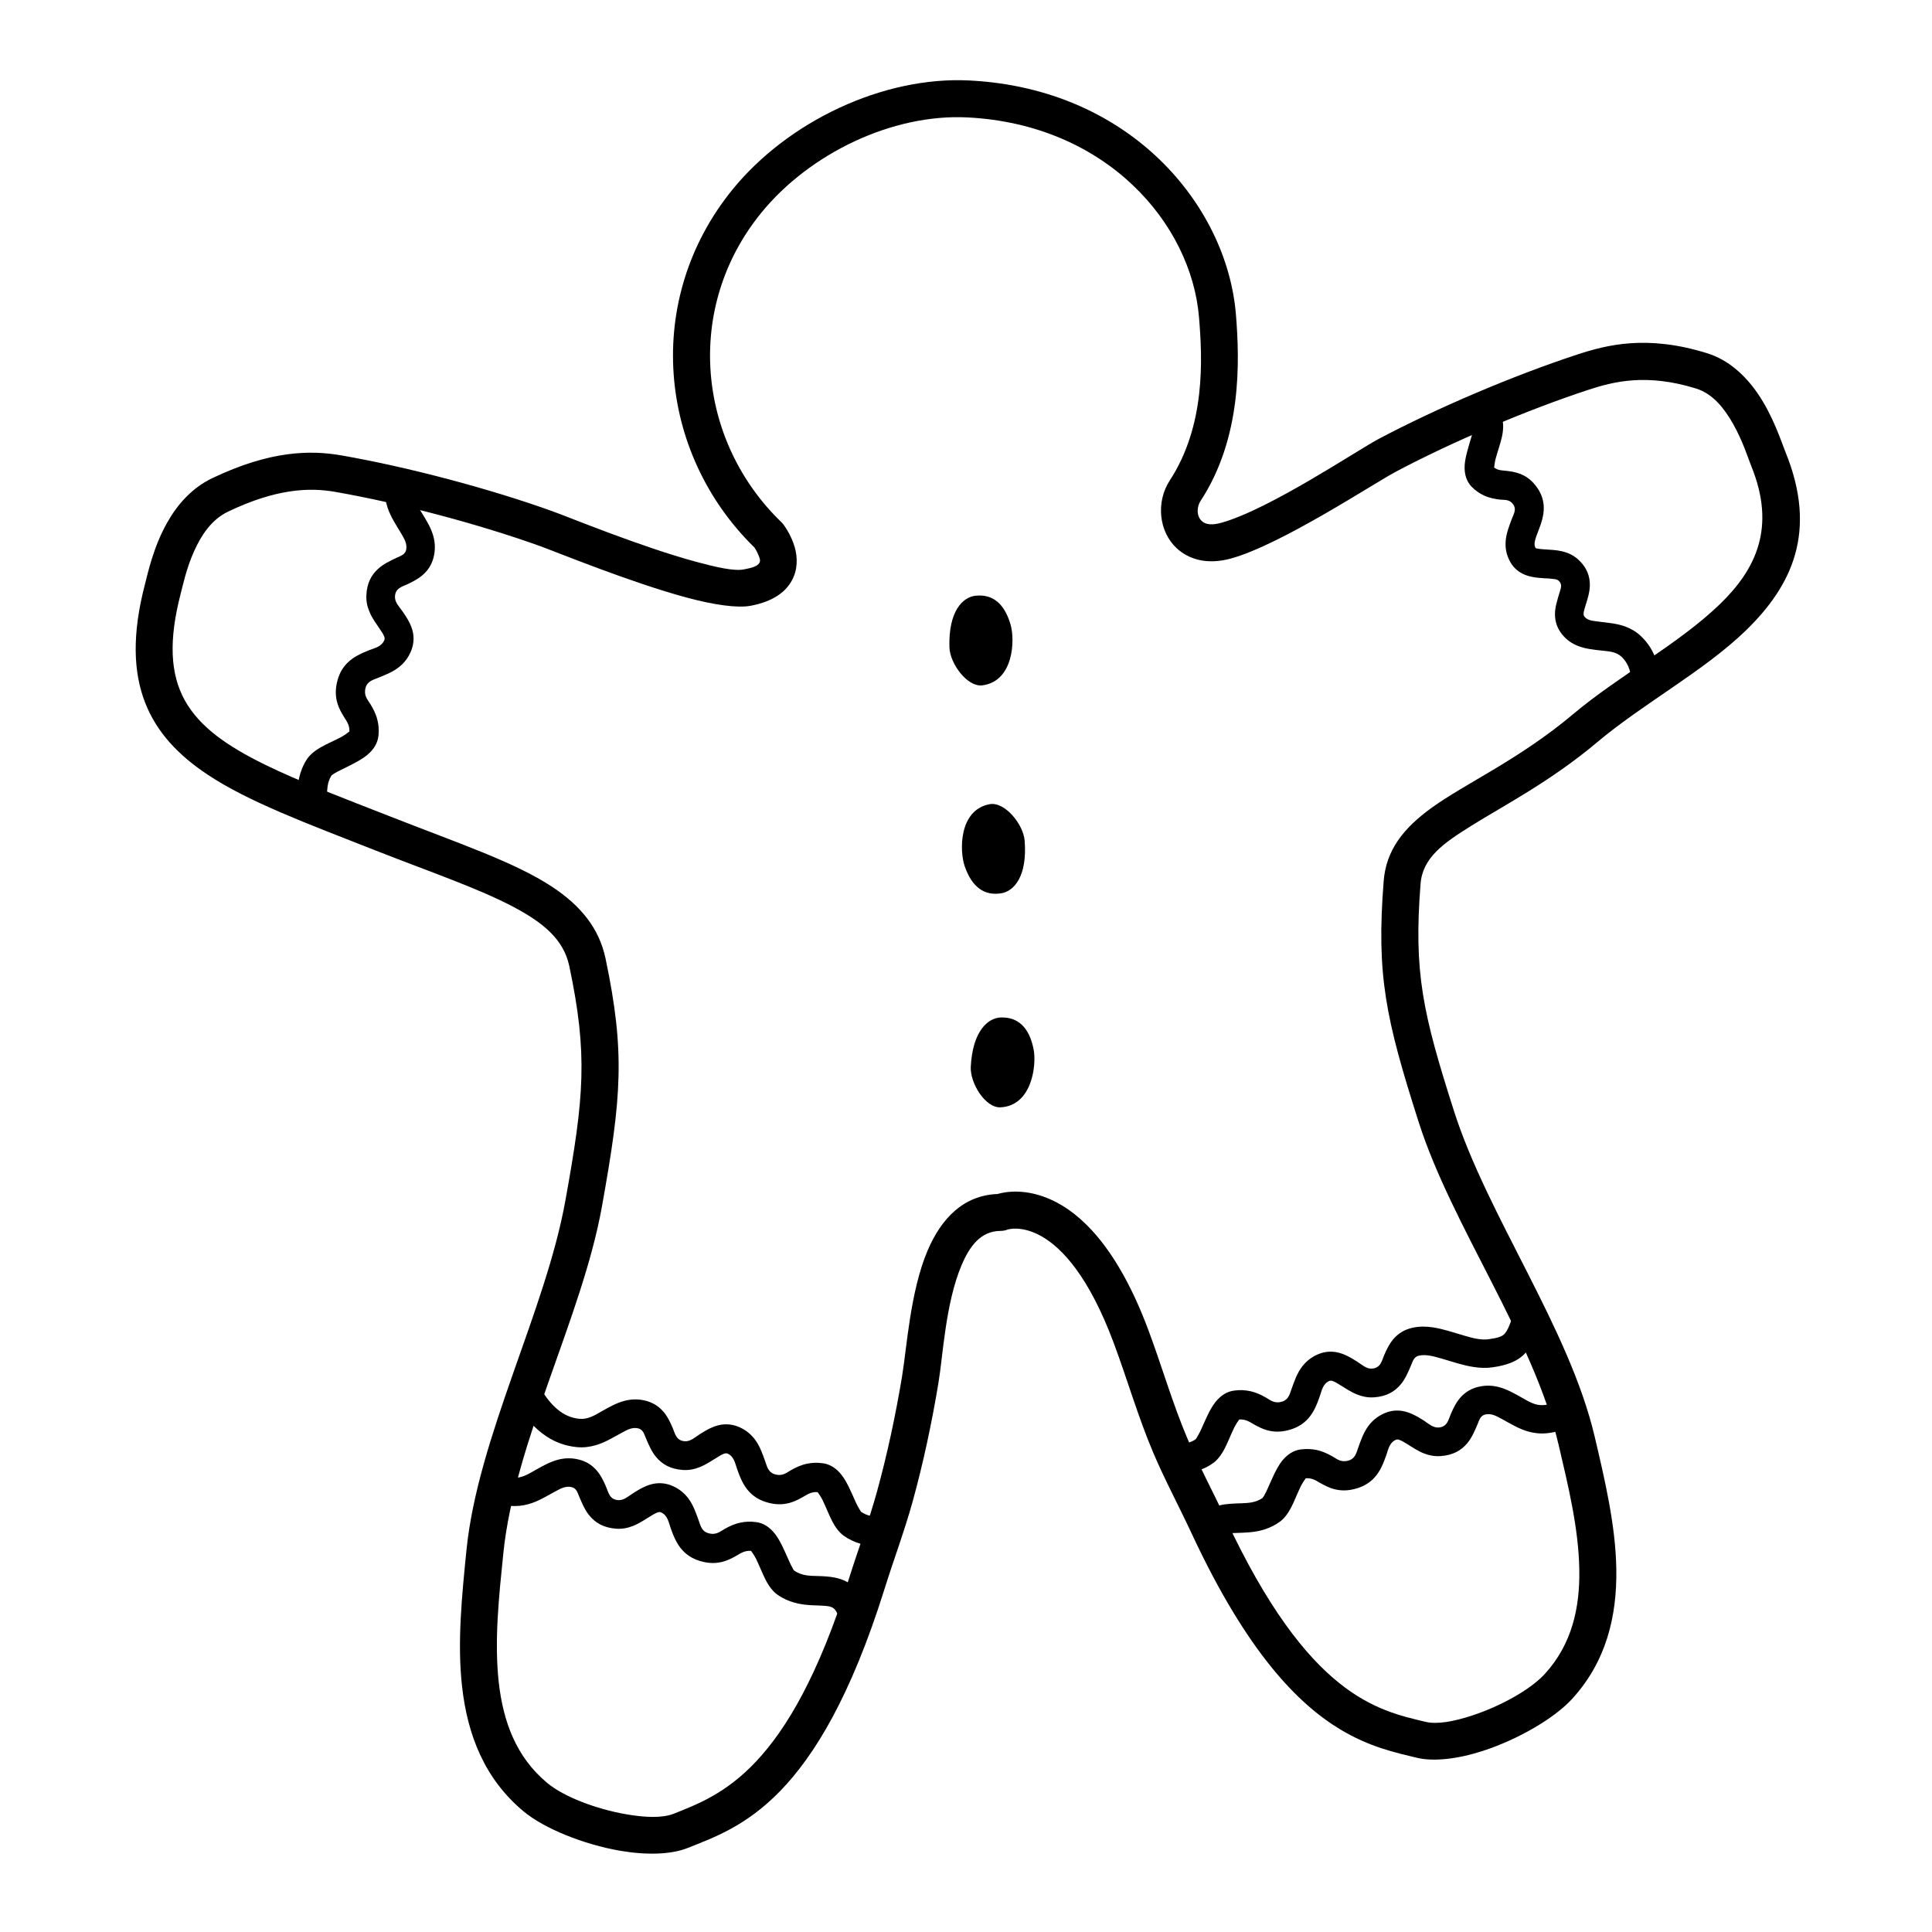 <?xml version="1.0" encoding="UTF-8"?>
<!-- Uploaded to: SVG Repo, www.svgrepo.com, Generator: SVG Repo Mixer Tools -->
<svg fill="#000000" width="800px" height="800px" version="1.1" viewBox="144 144 512 512" xmlns="http://www.w3.org/2000/svg">
 <g fill-rule="evenodd">
  <path d="m236.6 337.85c-0.301 0.23-1.32 1.008-2.074 1.414-1.816 0.973-3.906 1.852-5.519 2.777-1.672 0.953-2.934 2.047-3.656 3.141-1.07 1.633-1.691 3.277-2.062 4.91-0.523 2.32-0.449 4.606-0.445 6.742 0.004 2.164 1.762 3.918 3.926 3.914 2.164-0.004 3.91-1.766 3.91-3.926-0.004-1.391-0.086-2.859 0.125-4.359 0.137-0.969 0.418-1.965 1.039-2.941 0.098-0.066 0.422-0.344 0.656-0.492 0.531-0.332 1.148-0.648 1.801-0.969 2.477-1.238 5.305-2.531 7.109-4.062 1.746-1.48 2.723-3.231 2.898-5.121 0.148-1.566 0.012-2.898-0.289-4.078-0.398-1.613-1.09-2.938-1.848-4.176-0.758-1.234-1.848-2.254-1.285-4.383 0.473-1.695 1.953-2.059 3.297-2.602 2.008-0.809 4.055-1.613 5.711-2.977 1.254-1.035 2.312-2.356 3.043-4.141 0.715-1.781 0.805-3.441 0.473-5.027-0.398-1.879-1.473-3.672-2.711-5.438-0.863-1.246-2.062-2.383-2.031-3.891 0.062-2.352 1.949-2.691 3.426-3.391 1.648-0.781 3.234-1.648 4.465-2.894 1.207-1.223 2.121-2.777 2.512-4.926 0.332-1.879 0.164-3.617-0.355-5.281-0.625-2.027-1.809-3.941-3.019-5.891-1.078-1.742-2.301-3.5-2.199-5.758 0.109-2.059-1.469-3.82-3.547-3.93-2.059-0.105-3.816 1.48-3.91 3.543-0.098 1.742 0.16 3.344 0.664 4.859 0.828 2.523 2.356 4.758 3.672 6.981 0.766 1.316 1.551 2.59 1.281 4.144-0.262 1.371-1.469 1.68-2.504 2.172-1.777 0.84-3.578 1.684-4.973 2.977-1.723 1.582-2.992 3.734-3.098 7.191-0.039 1.562 0.309 3.027 0.938 4.418 0.676 1.559 1.758 3.023 2.734 4.473 0.387 0.57 0.773 1.137 1.012 1.723 0.152 0.332 0.246 0.672 0.086 1.051-0.703 1.723-2.394 2.051-3.891 2.633-2.176 0.859-4.293 1.805-5.894 3.414-1.141 1.141-2.059 2.586-2.602 4.539-0.723 2.633-0.539 4.637 0.023 6.371 0.395 1.27 1.043 2.387 1.727 3.5 0.645 1.035 1.449 2.055 1.387 3.766z"/>
  <path d="m534.54 257.07c-0.047 0.238-0.289 1.672-0.57 2.613-0.742 2.551-1.691 5.406-1.82 7.641-0.133 2.391 0.539 4.324 1.859 5.68 1.086 1.094 2.195 1.812 3.285 2.32 1.422 0.648 2.84 0.914 4.234 1.074 1.234 0.137 2.543-0.148 3.551 1.367 0.844 1.27 0.051 2.484-0.426 3.738-0.738 1.945-1.496 3.922-1.637 5.926-0.121 1.652 0.125 3.32 0.965 5.016 0.852 1.766 2.102 2.887 3.586 3.629 1.609 0.797 3.609 1.055 5.676 1.176 0.766 0.035 1.543 0.055 2.277 0.164 0.555 0.066 1.109 0.105 1.516 0.457 1.07 0.945 0.609 2 0.312 3-0.613 2.055-1.328 4.137-1.262 6.133 0.051 1.77 0.574 3.508 1.945 5.188 1.188 1.453 2.625 2.41 4.262 3.031 1.844 0.715 3.988 0.949 6.16 1.188 1.84 0.203 3.781 0.262 5.227 1.602 0.852 0.801 1.473 1.715 1.887 2.719 0.469 1.117 0.711 2.324 0.793 3.57 0.141 2.051 1.91 3.625 3.969 3.492s3.625-1.914 3.488-3.969c-0.125-2.09-0.547-4.117-1.332-5.992-0.809-1.953-2.012-3.742-3.684-5.309-1.234-1.156-2.621-1.945-4.098-2.492-2.316-0.855-4.91-1.008-7.328-1.336-1.316-0.176-2.633-0.246-3.473-1.273-0.328-0.426-0.254-0.875-0.172-1.316 0.102-0.504 0.254-1 0.406-1.496 0.555-1.777 1.145-3.594 1.188-5.363 0.051-2.398-0.66-4.805-3.227-7.094-1.156-1.008-2.504-1.648-3.988-2.019-1.551-0.387-3.285-0.449-4.941-0.559-0.508-0.035-1.012-0.07-1.488-0.156-0.309-0.059-0.656-0.02-0.809-0.328-0.305-0.637-0.211-1.254-0.066-1.863 0.191-0.801 0.512-1.59 0.809-2.371 0.824-2.117 1.547-4.242 1.5-6.352-0.031-1.66-0.469-3.332-1.578-5.016-1.496-2.246-3.152-3.348-4.867-3.977-1.168-0.438-2.391-0.613-3.629-0.754-0.992-0.109-2.07-0.07-3.078-0.863 0.055-0.473 0.176-1.512 0.363-2.207 0.508-1.914 1.246-3.961 1.648-5.695 0.438-1.863 0.488-3.512 0.188-4.734-0.305-1.199-0.527-2.227-0.914-3.144-0.285-0.668-0.645-1.289-1.117-1.875-1.352-1.688-3.812-1.98-5.516-0.621-1.695 1.344-1.973 3.809-0.621 5.5z"/>
  <path d="m360.68 539.43c0.223 0.309 0.953 1.359 1.328 2.144 0.898 1.855 1.695 3.961 2.559 5.609 0.887 1.707 1.93 3.008 2.996 3.777 1.445 1.035 2.914 1.695 4.387 2.121 2.148 0.641 4.289 0.754 6.324 0.816 2.168 0.066 3.973-1.641 4.043-3.805 0.062-2.148-1.641-3.969-3.805-4.035-1.211-0.035-2.481-0.051-3.758-0.316-0.863-0.191-1.738-0.512-2.59-1.113-0.109-0.164-0.938-1.535-1.367-2.496-1.141-2.527-2.316-5.418-3.777-7.266-1.41-1.801-3.121-2.863-5.008-3.098-1.559-0.207-2.898-0.125-4.094 0.125-1.621 0.32-2.973 0.977-4.242 1.684-1.262 0.707-2.324 1.758-4.418 1.094-1.68-0.52-1.98-2.012-2.465-3.375-0.73-2.039-1.453-4.133-2.746-5.84-0.988-1.293-2.266-2.406-4.027-3.211-1.754-0.781-3.414-0.918-5.012-0.668-1.895 0.324-3.731 1.324-5.547 2.492-1.273 0.812-2.457 1.969-3.961 1.879-2.336-0.152-2.598-2.035-3.234-3.535-0.715-1.695-1.52-3.316-2.719-4.594-1.18-1.254-2.695-2.246-4.836-2.707-1.863-0.406-3.609-0.309-5.297 0.145-2.055 0.547-4.016 1.652-6.016 2.785-1.777 1.012-3.578 2.164-5.82 1.957-2.238-0.188-4.121-1.102-5.715-2.398-1.832-1.48-3.301-3.457-4.512-5.508-1.039-1.789-3.328-2.398-5.113-1.355-1.781 1.047-2.387 3.332-1.348 5.121 2.012 3.457 4.633 6.644 7.93 8.805 2.336 1.539 5.016 2.559 8.07 2.84 1.734 0.168 3.356-0.043 4.891-0.484 2.551-0.711 4.848-2.168 7.125-3.394 1.34-0.715 2.637-1.453 4.172-1.102 1.355 0.297 1.613 1.512 2.062 2.547 0.77 1.812 1.543 3.66 2.781 5.109 1.516 1.781 3.617 3.152 7.074 3.379 1.566 0.102 3.043-0.191 4.461-0.762 1.59-0.633 3.094-1.641 4.578-2.559 0.586-0.379 1.164-0.727 1.766-0.961 0.328-0.121 0.664-0.203 1.039-0.047 1.691 0.773 1.945 2.492 2.473 3.992 0.77 2.227 1.633 4.379 3.176 6.043 1.098 1.188 2.508 2.16 4.441 2.777 2.602 0.828 4.617 0.707 6.367 0.23 1.293-0.363 2.43-0.949 3.574-1.605 1.059-0.602 2.106-1.367 3.809-1.238z"/>
  <path d="m343.05 555c0.219 0.312 0.957 1.363 1.336 2.148 0.898 1.855 1.695 3.961 2.559 5.609 0.887 1.707 1.926 3.008 2.988 3.777 3.023 2.164 6.148 2.707 9.141 2.871 1.254 0.062 2.465 0.062 3.613 0.164 0.707 0.074 1.383 0.141 1.973 0.48 0.793 0.469 1.277 1.418 1.742 2.977 0.625 2.074 2.82 3.242 4.891 2.609 2.07-0.637 3.242-2.816 2.613-4.891-1.25-4.113-3.191-6.227-5.309-7.453-2.231-1.285-4.852-1.539-7.699-1.621-2.051-0.062-4.32 0.031-6.453-1.469-0.168-0.137-0.254-0.387-0.402-0.648-0.312-0.543-0.609-1.152-0.902-1.816-1.141-2.527-2.316-5.422-3.777-7.266-1.406-1.801-3.109-2.867-4.992-3.098-1.559-0.207-2.894-0.125-4.086 0.129-1.621 0.32-2.969 0.957-4.238 1.684-1.27 0.707-2.332 1.758-4.434 1.09-1.684-0.52-1.988-2.031-2.477-3.398-0.73-2.035-1.453-4.109-2.746-5.82-0.984-1.293-2.262-2.402-4.016-3.207-1.754-0.781-3.402-0.934-5.004-0.664-1.891 0.324-3.727 1.324-5.539 2.492-1.277 0.812-2.461 1.965-3.969 1.875-2.348-0.152-2.613-2.055-3.254-3.555-0.715-1.676-1.516-3.297-2.715-4.574-1.176-1.254-2.691-2.25-4.824-2.703-1.863-0.41-3.606-0.309-5.293 0.145-2.051 0.547-4.008 1.652-6.008 2.785-1.785 1.008-3.586 2.16-5.836 1.969-0.535-0.059-1.051-0.133-1.551-0.258-0.512-0.129-1.004-0.309-1.477-0.5-1.895-0.828-4.094 0.051-4.91 1.957-0.812 1.887 0.062 4.094 1.957 4.906 0.832 0.363 1.699 0.645 2.602 0.879 0.863 0.23 1.762 0.375 2.695 0.469 1.738 0.152 3.356-0.043 4.887-0.488 2.551-0.707 4.848-2.168 7.121-3.394 1.344-0.711 2.644-1.449 4.184-1.098 1.363 0.297 1.625 1.516 2.074 2.566 0.773 1.812 1.543 3.644 2.781 5.09 1.512 1.785 3.613 3.137 7.062 3.379 1.562 0.102 3.035-0.191 4.453-0.762 1.586-0.633 3.09-1.641 4.574-2.559 0.586-0.363 1.168-0.727 1.762-0.945 0.336-0.137 0.684-0.234 1.059-0.059 1.695 0.773 1.957 2.492 2.481 4.008 0.773 2.211 1.637 4.363 3.176 6.023 1.094 1.188 2.504 2.16 4.43 2.777 2.598 0.828 4.613 0.707 6.363 0.23 1.289-0.363 2.426-0.949 3.562-1.59 1.066-0.617 2.117-1.383 3.832-1.254z"/>
  <path d="m460.92 525.38c-0.781 0.555-1.582 0.859-2.379 1.059-1.137 0.277-2.273 0.32-3.367 0.355-2.16 0.082-3.856 1.883-3.781 4.047 0.07 2.16 1.891 3.867 4.051 3.785 1.953-0.066 3.981-0.23 6.012-0.887 1.363-0.426 2.731-1.066 4.066-2.027 1.066-0.77 2.113-2.07 3-3.781 0.859-1.648 1.656-3.75 2.559-5.606 0.375-0.785 1.105-1.836 1.328-2.144 1.703-0.109 2.75 0.637 3.805 1.238 1.145 0.656 2.285 1.242 3.574 1.605 1.75 0.477 3.766 0.598 6.371-0.23 1.93-0.617 3.344-1.594 4.441-2.781 1.543-1.66 2.406-3.816 3.176-6.039 0.523-1.5 0.781-3.219 2.473-3.992 0.371-0.156 0.711-0.074 1.039 0.047 0.598 0.234 1.176 0.582 1.762 0.961 1.488 0.918 2.992 1.926 4.578 2.559 1.422 0.57 2.898 0.863 4.461 0.762 3.457-0.227 5.562-1.598 7.078-3.383 1.238-1.445 2.008-3.293 2.781-5.106 0.449-1.035 0.707-2.25 2.059-2.551 1.891-0.43 3.961 0.172 6.109 0.789 2.742 0.805 5.559 1.77 8.312 2.191 1.746 0.281 3.469 0.348 5.148 0.098 3.727-0.527 5.969-1.504 7.527-2.723 1.484-1.168 2.438-2.582 3.242-4.344 0.621-1.371 1.152-3.016 2.121-4.953 0.918-1.855 0.168-4.098-1.68-5.023-1.848-0.926-4.094-0.16-5.016 1.676-1.348 2.691-1.719 4.809-2.879 6.312-0.727 0.941-1.977 1.277-4.356 1.613-2.082 0.285-4.254-0.293-6.422-0.93-2.836-0.82-5.664-1.805-8.336-2.203-1.871-0.293-3.684-0.293-5.406 0.09-2.141 0.457-3.656 1.453-4.836 2.707-1.199 1.277-2.004 2.898-2.719 4.574-0.641 1.5-0.902 3.383-3.234 3.551-1.504 0.094-2.684-1.062-3.961-1.875-1.812-1.168-3.652-2.168-5.547-2.492-1.602-0.27-3.254-0.113-5.012 0.668-1.758 0.805-3.035 1.914-4.023 3.211-1.297 1.707-2.019 3.797-2.746 5.836-0.488 1.367-0.789 2.859-2.465 3.379-2.098 0.664-3.156-0.387-4.418-1.094-1.273-0.723-2.625-1.363-4.246-1.684-1.195-0.25-2.531-0.336-4.094-0.125-1.887 0.23-3.594 1.297-5.008 3.098-1.461 1.848-2.637 4.738-3.777 7.266-0.43 0.961-1.258 2.332-1.367 2.496z"/>
  <path d="m478.58 540.98c-1.762 1.219-3.617 1.32-5.344 1.395-2.168 0.086-4.231 0.098-6.078 0.574-1.691 0.449-3.234 1.23-4.606 2.559-1.547 1.52-1.574 4.008-0.059 5.551 1.512 1.547 4 1.582 5.543 0.062 0.945-0.926 2.219-0.812 3.535-0.871 2.406-0.09 4.996-0.105 7.582-0.949 1.344-0.441 2.684-1.078 4.004-2.019 1.066-0.75 2.106-2.07 2.996-3.758 0.863-1.648 1.652-3.773 2.555-5.625 0.379-0.77 1.113-1.84 1.332-2.148 1.715-0.109 2.766 0.652 3.824 1.254 1.141 0.641 2.277 1.227 3.566 1.59 1.75 0.477 3.766 0.598 6.363-0.23 1.93-0.617 3.34-1.59 4.438-2.777 1.539-1.664 2.402-3.816 3.172-6.023 0.523-1.516 0.789-3.219 2.484-3.992 0.371-0.176 0.715-0.094 1.051 0.043 0.594 0.219 1.176 0.582 1.762 0.945 1.484 0.918 2.992 1.941 4.574 2.574 1.418 0.555 2.894 0.848 4.457 0.746 3.449-0.227 5.551-1.594 7.066-3.359 1.234-1.465 2.004-3.297 2.777-5.109 0.449-1.051 0.711-2.269 2.07-2.566 1.539-0.352 2.84 0.387 4.184 1.098 2.273 1.227 4.566 2.688 7.125 3.414 1.531 0.426 3.148 0.637 4.883 0.469 1.332-0.113 2.582-0.395 3.773-0.77 1.238-0.402 2.402-0.938 3.492-1.582 1.785-1.023 2.383-3.328 1.348-5.102-1.043-1.793-3.336-2.387-5.117-1.348-0.633 0.367-1.309 0.668-2.023 0.906-0.68 0.211-1.398 0.359-2.156 0.426-2.246 0.207-4.051-0.945-5.832-1.957-2-1.133-3.957-2.234-6.012-2.785-1.684-0.449-3.43-0.551-5.289-0.145-2.137 0.457-3.652 1.449-4.828 2.707-1.199 1.277-2 2.898-2.719 4.574-0.637 1.5-0.902 3.383-3.246 3.555-1.508 0.09-2.691-1.062-3.969-1.895-1.812-1.148-3.648-2.152-5.539-2.477-1.602-0.27-3.258-0.133-5.008 0.668-1.754 0.805-3.031 1.914-4.016 3.207-1.297 1.711-2.019 3.785-2.75 5.824-0.484 1.363-0.789 2.859-2.469 3.394-2.102 0.648-3.164-0.383-4.434-1.109-1.27-0.707-2.617-1.344-4.242-1.684-1.188-0.234-2.523-0.316-4.086-0.125-1.883 0.246-3.586 1.309-5 3.094-1.457 1.863-2.637 4.742-3.773 7.285-0.297 0.645-0.59 1.273-0.902 1.816-0.137 0.242-0.395 0.594-0.461 0.676z"/>
  <path d="m402.5 301.88c-3.344 0.367-7.18 4.066-6.891 13.668 0.129 4.297 4.738 10.621 8.777 10.07 8.293-1.125 8.613-12.074 7.422-16.102-1.629-5.613-4.781-8.137-9.309-7.637z"/>
  <path d="m409.35 380.73c3.324-0.539 6.965-4.43 6.184-14.004-0.352-4.285-5.273-10.363-9.281-9.605-8.223 1.547-7.981 12.5-6.59 16.461 1.914 5.519 5.195 7.879 9.688 7.148z"/>
  <path d="m409.26 413.64c-3.363 0.09-7.492 3.461-7.996 13.051-0.227 4.297 3.84 10.977 7.914 10.762 8.355-0.434 9.578-11.32 8.727-15.434-1.156-5.727-4.094-8.5-8.645-8.379z"/>
  <path d="m462.21 276.68c10.875-16.684 10.355-36.75 9.32-49.371-2.371-28.816-27.934-59.855-70.688-61.984-22.754-1.137-47.965 10.777-62.719 28.906-23.656 29.07-19.879 69.785 5.832 94.883 0.219 0.332 0.652 1.016 0.984 1.855 0.25 0.648 0.719 1.457 0.32 2.176-0.535 0.938-1.906 1.332-4.129 1.754-2.621 0.496-7.234-0.555-12.629-2.008-14.555-3.934-33.699-11.824-38.059-13.391-16.457-5.93-38.242-11.727-55.953-14.812-8.27-1.441-18.879-1.305-34.266 6.047-5.379 2.57-9.258 7.012-11.961 11.832-3.629 6.43-5.113 13.453-5.832 16.215-3.477 13.27-3.125 23.359 0.051 31.484 3.039 7.758 8.703 13.844 16.672 19.109 10.777 7.133 26.062 12.812 44.406 20.023 14.672 5.762 27.199 10.02 36.488 14.93 7.902 4.18 13.332 8.633 14.82 15.691 4.945 23.469 3.926 34.648-1.02 62.066-5.277 29.418-23.207 62.699-26.23 92.707-1.168 11.727-2.504 24.461-1.152 36.262 1.438 12.723 5.934 24.379 16.324 33.012 5.414 4.492 15.82 8.723 25.543 10.402 6.934 1.191 13.5 1.031 17.91-0.734 13.566-5.438 34.367-11.902 52.129-68.531 2.422-7.758 5.312-15.426 7.484-23.258 2.84-10.316 5.078-20.828 6.832-31.406 1.203-7.148 1.871-21.176 6.133-31.238 2.121-5.004 5.062-9.098 10.375-9.098 0.617 0 1.234-0.117 1.82-0.352 0 0 15.004-5.008 28.082 29.91 3.629 9.707 6.5 19.742 10.543 29.266 3.109 7.309 6.902 14.348 10.242 21.539 14.617 31.348 28.102 45.027 39.379 51.797 7.734 4.633 14.52 6.094 20.199 7.465 4.527 1.09 10.977 0.312 17.574-1.84 9.273-3.019 18.879-8.609 23.574-13.746 9.039-9.875 11.93-21.848 11.73-34.422-0.184-11.664-3.094-23.855-5.731-35.094-6.75-28.73-28.422-58.516-37.309-86.352-8.27-25.918-10.676-36.625-8.84-60.117 0.535-6.941 6.031-10.785 13.418-15.391 9.121-5.684 21.117-11.84 33.43-22.199 12.129-10.203 28.152-18.766 39.23-29.457 12.41-11.969 19.211-26.363 10.625-47.426-1.035-2.547-3.258-9.602-7.469-15.676-3.258-4.684-7.637-8.742-13.301-10.5-15.938-4.957-26.547-2.223-34.43 0.359-16.875 5.527-37.359 14.27-52.645 22.379-5.699 3.023-28.906 18.645-41.652 22.195-2.32 0.645-4.074 0.555-5.16-0.441-1.438-1.316-1.422-3.711-0.301-5.422zm-8.203-5.356c-3.727 5.711-2.91 13.609 1.871 18 3.074 2.812 7.852 4.488 14.434 2.66 13.297-3.707 37.656-19.82 43.605-22.977 14.836-7.875 34.719-16.359 51.09-21.723 6.531-2.137 15.305-4.414 28.484-0.316 4.527 1.41 7.535 5.398 9.742 9.262 2.641 4.648 4.094 9.363 4.859 11.254 6.652 16.301 1.254 27.41-8.352 36.672-10.926 10.543-26.766 18.945-38.746 29.016-14.383 12.109-28.398 18.273-37.59 24.895-7.484 5.406-12.078 11.238-12.715 19.426-1.953 24.949 0.484 36.34 9.273 63.863 8.82 27.609 30.426 57.113 37.105 85.609 2.473 10.574 5.297 22.035 5.465 33.016 0.168 10.07-1.922 19.734-9.156 27.645-3.844 4.195-11.793 8.574-19.363 11.043-4.629 1.504-9.09 2.391-12.262 1.629-12.516-3.016-30.941-6.574-52.98-53.871-3.305-7.086-7.047-14.023-10.105-21.227-3.977-9.395-6.801-19.301-10.391-28.875-8.305-22.156-18.094-30.855-25.465-34.277-6.914-3.215-12.344-2.242-14.469-1.625-8.969 0.352-14.883 6.414-18.543 15.051-4.578 10.793-5.496 25.789-6.766 33.453-1.723 10.242-3.875 20.422-6.633 30.41-2.121 7.727-4.996 15.289-7.387 22.934-16.02 51.133-34.164 57.457-46.41 62.363-3.09 1.242-7.719 1.016-12.598 0.176-7.953-1.371-16.539-4.613-20.949-8.285-8.34-6.914-11.695-16.375-12.867-26.574-1.25-11.125 0.066-23.121 1.188-34.176 2.992-29.773 20.883-62.766 26.129-91.953 5.231-29.074 6.199-40.93 0.969-65.82-1.688-7.981-6.531-13.961-14.184-19.012-9.891-6.527-24.895-11.547-43.137-18.715-12.699-4.984-23.875-9.18-33.047-13.688-9.758-4.805-17.125-9.824-21.117-16.965-3.894-7.012-4.312-15.961-1.086-28.363 0.535-1.996 1.453-6.574 3.574-11.266 1.82-4.035 4.512-8.281 8.973-10.41 12.746-6.098 21.5-6.434 28.352-5.238 17.207 2.996 38.344 8.621 54.332 14.379 4.426 1.598 23.957 9.621 38.809 13.629 7.234 1.953 13.5 2.844 17.008 2.18 6.316-1.199 9.355-3.926 10.844-6.59 1.621-2.887 1.621-6.102 0.82-8.941-0.969-3.402-3.059-6.094-3.059-6.094-0.152-0.191-0.301-0.367-0.484-0.535-22.371-21.586-25.797-56.82-5.348-81.953 12.867-15.805 34.801-26.293 54.617-25.305 36.887 1.84 59.375 28.133 61.414 52.996 0.918 11.031 1.754 28.637-7.75 43.215z"/>
 </g>
</svg>